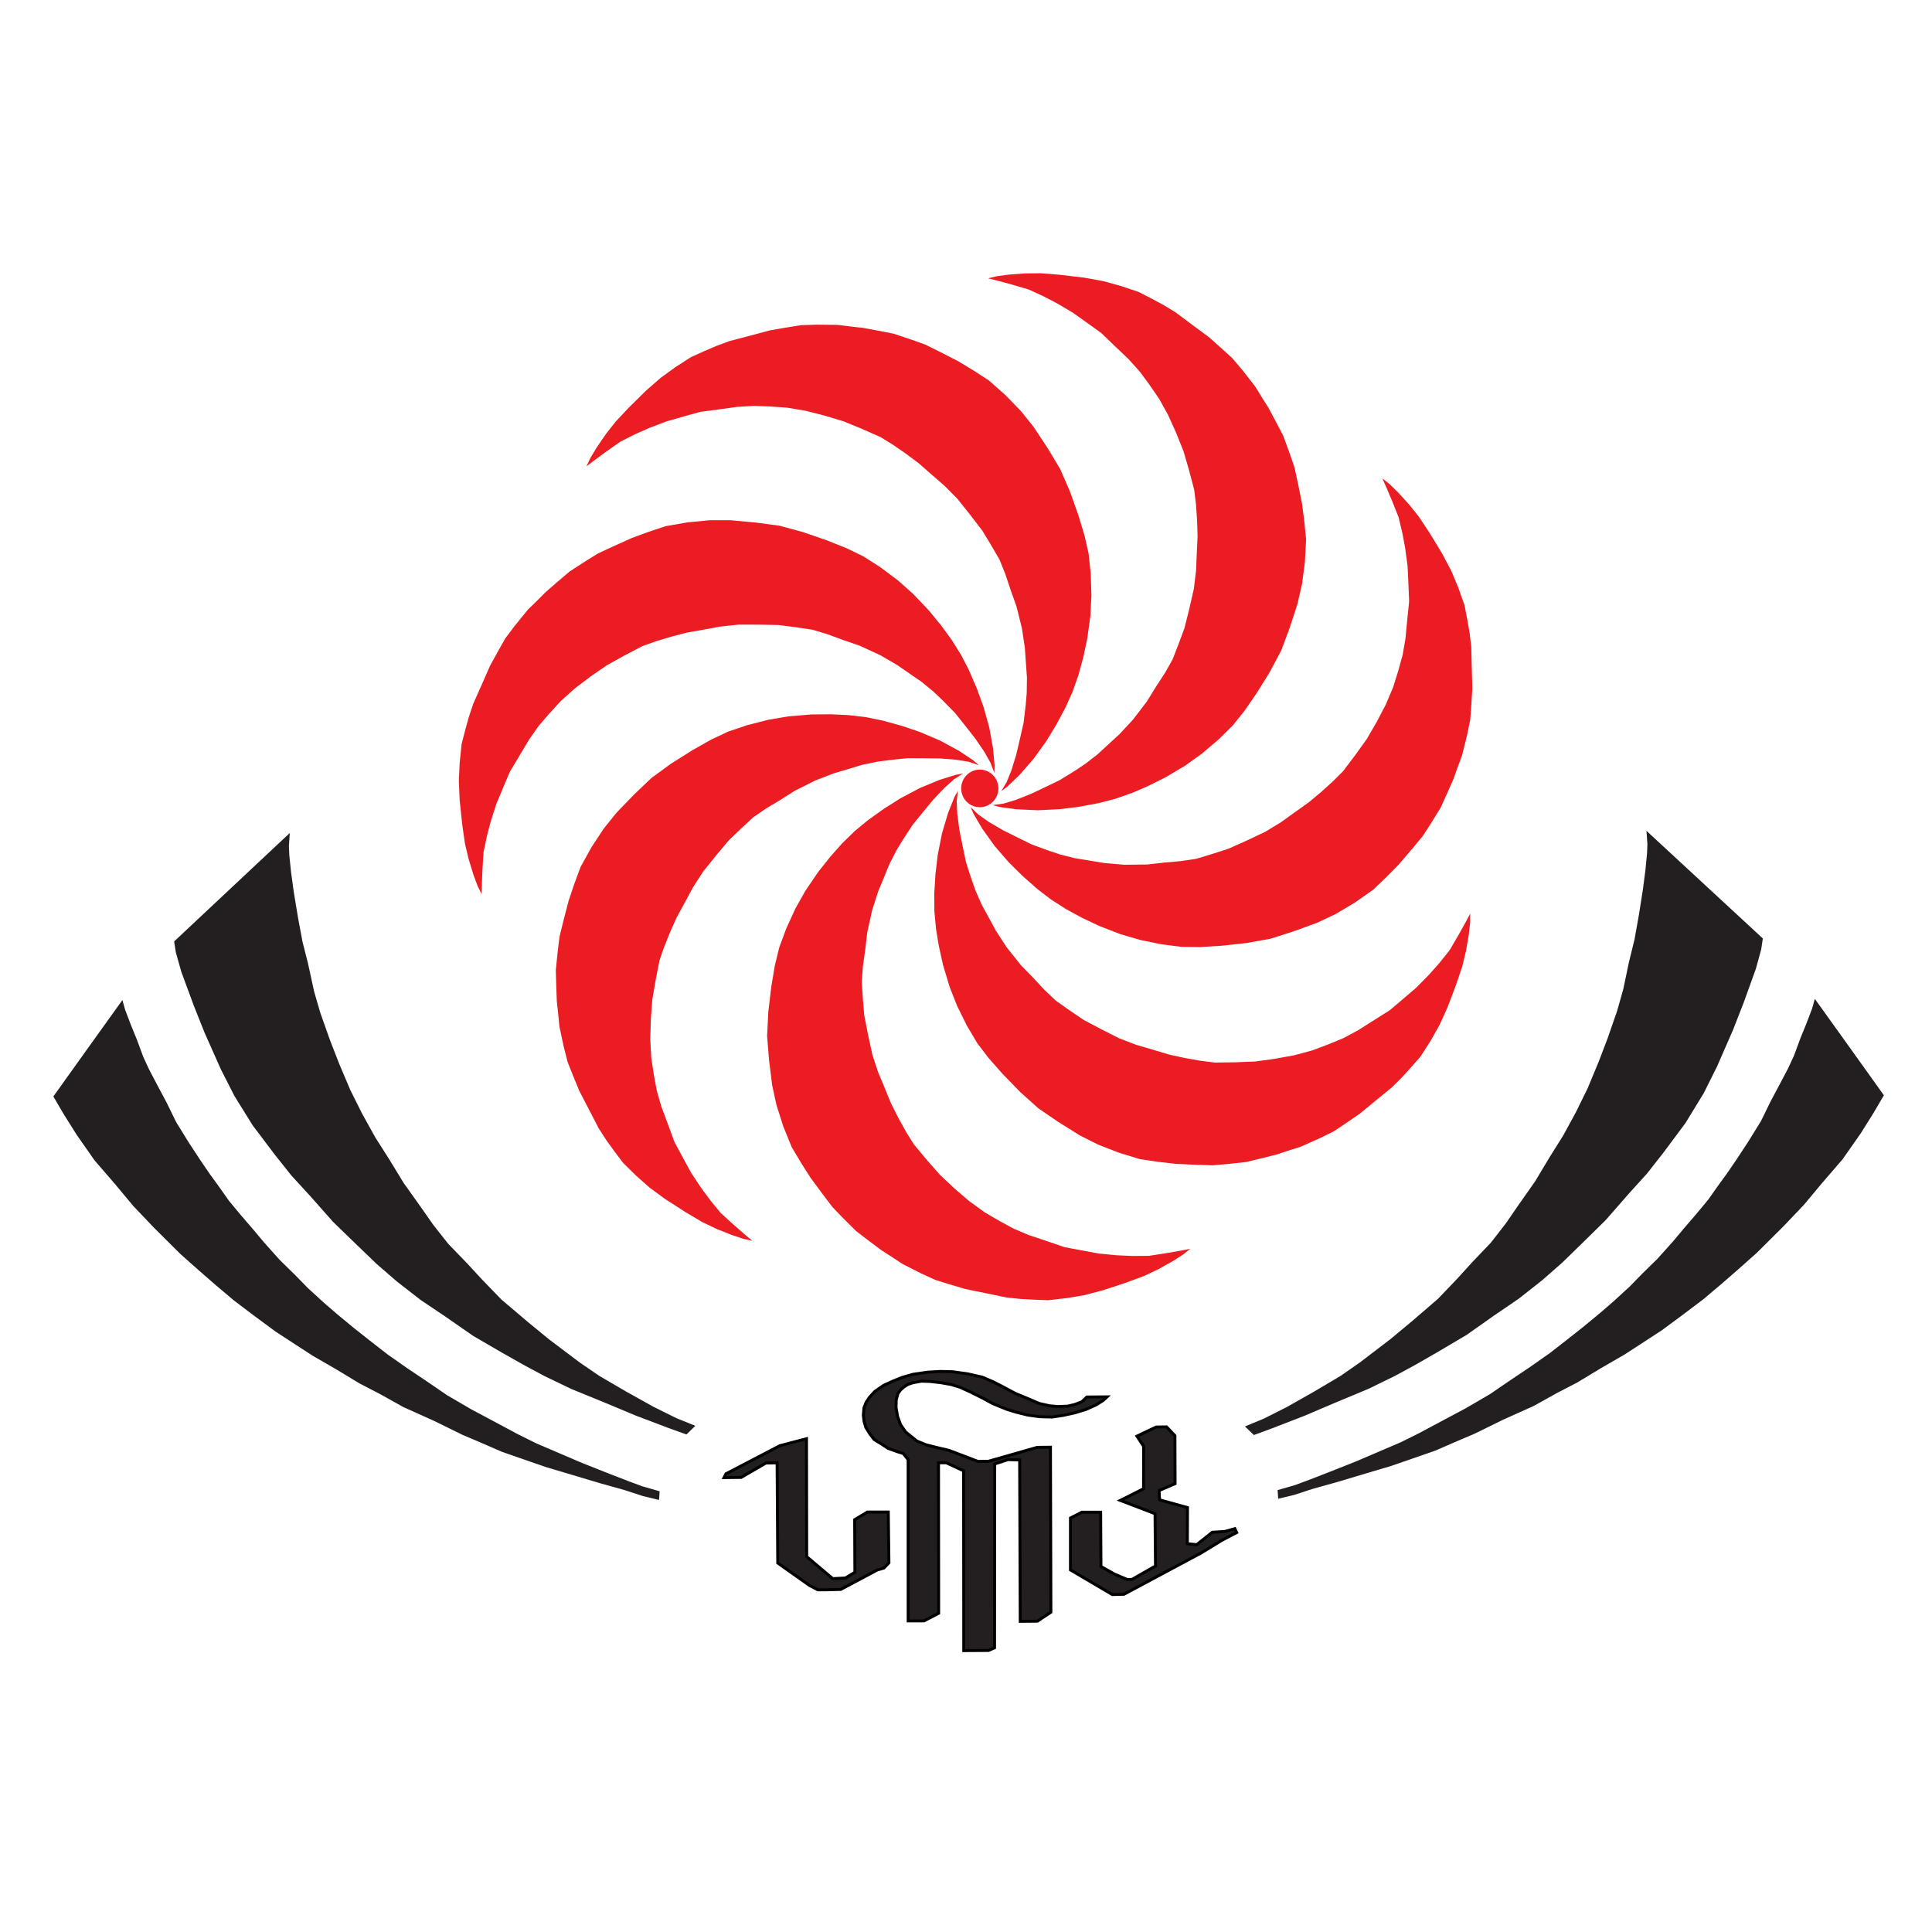 <svg xmlns="http://www.w3.org/2000/svg" width="316.228" height="316.228" viewBox="0 0 656 656"><g fill="#eb1c22"><path d="m163.543 303.583-1.363-2.727-1.435-3.875-1.65-5.382-1.22-5.167-.933-6.53-.861-8.181-.287-6.602.287-6.1.646-6.315 1.292-5.023 1.148-4.162 1.507-4.521 2.87-6.458 2.87-6.53 2.727-4.952 2.44-4.306 3.229-4.306 4.449-5.454 3.301-3.229 2.799-2.799 3.803-3.301 4.306-3.66 5.669-3.66 3.947-2.44 5.239-2.44 6.243-2.799 5.669-2.081 5.813-1.938 7.463-1.292 7.535-.718h6.961l8.611.789 8.037 1.076 7.965 2.153 8.109 2.799 6.817 2.727 5.597 2.727 5.741 3.66 6.028 4.521 5.167 4.593 5.382 5.669 4.162 5.095 3.516 4.808 3.229 5.167 2.655 5.167 2.655 6.171 2.225 6.1 2.009 7.176 1.292 7.176.502 5.669-.072 2.583-1.292-3.445-2.153-3.803-3.086-4.521-3.445-4.377-3.373-4.234-4.234-4.306-3.014-2.87-4.09-3.373-3.66-2.512-4.664-3.229-5.813-3.373-7.033-3.229-5.454-1.866-5.454-2.009-5.023-1.507-5.813-.861-5.526-.718-6.817-.144h-6.889l-6.171.646-5.454 1.005-6.028 1.076-5.239 1.363-5.239 1.579-4.593 1.651-6.315 3.301-5.669 3.157-5.526 3.803-5.31 4.019-4.736 4.234-4.09 4.449-3.516 4.09-3.229 4.593-3.373 5.669-3.157 5.239-2.009 4.736-2.583 6.171-1.866 5.813-1.363 5.167-1.148 5.454-.359 5.741-.215 5.167z"/><path d="m199.135 158.346 1.279-2.768 2.131-3.541 3.174-4.65 3.274-4.179 4.519-4.806 5.853-5.78 4.978-4.346 4.944-3.584 5.336-3.438 4.73-2.127 3.968-1.702 4.472-1.645 6.837-1.79 6.893-1.835 5.57-.961 4.887-.782 5.38-.166 7.038.07 4.583.562 3.934.439 4.953.91 5.547 1.078 6.398 2.143 4.37 1.56 5.177 2.569 6.084 3.129 5.165 3.129 5.143 3.331 5.669 5.023 5.265 5.438 4.346 5.437 4.76 7.22 4.177 6.95 3.292 7.566 2.877 8.082 2.126 7.028 1.365 6.075.725 6.769.232 7.531-.362 6.903-1.068 7.744-1.381 6.432-1.56 5.749-2.02 5.748-2.378 5.3-3.163 5.927-3.376 5.546-4.351 6.05-4.799 5.489-4.115 3.932-2.063 1.557 1.884-3.16 1.627-4.056 1.605-5.233 1.269-5.424 1.202-5.278.72-5.996.36-4.146.081-5.301-.323-4.427-.39-5.66-.995-6.646-1.868-7.51-1.948-5.425-1.836-5.515-1.959-4.865-2.956-5.078-2.889-4.764-4.144-5.415-4.301-5.381-4.358-4.418-4.19-3.633-4.604-4.037-4.336-3.241-4.504-3.106-4.157-2.557-6.521-2.872-6.006-2.457-6.421-1.942-6.455-1.639-6.264-1.056-6.029-.417-5.391-.193-5.604.345-6.534.905-6.063.804-4.954 1.388-6.434 1.835-5.705 2.172-4.887 2.161-4.977 2.508-4.708 3.304-4.17 3.058z"/><path d="m335.516 94.506 2.961-.725 4.097-.54 5.614-.416 5.309-.043 6.574.539 8.168.975 6.501 1.185 5.884 1.633 6.014 2.031 4.612 2.374 3.804 2.043 4.074 2.472 5.661 4.232 5.731 4.247 4.223 3.757 3.657 3.334 3.482 4.104 4.331 5.548 2.417 3.935 2.108 3.35 2.375 4.441 2.614 5.01 2.311 6.34 1.504 4.39 1.217 5.649 1.344 6.708.772 5.99.6 6.098-.396 7.564-.972 7.506-1.544 6.787-2.68 8.222-2.832 7.598-3.866 7.289-4.528 7.286-4.171 6.043-3.901 4.853-4.842 4.786-5.745 4.875-5.624 4.019-6.722 3.99-5.891 2.928-5.468 2.362-5.754 2.003-5.627 1.443-6.607 1.22-6.441.816-7.443.367-7.284-.332-5.639-.768-2.503-.643 3.645-.495 4.186-1.256 5.093-2.006 5.032-2.388 4.877-2.35 5.138-3.173 3.467-2.302 4.196-3.24 3.261-3.012 4.183-3.832 4.578-4.92 4.709-6.141 3.029-4.904 3.169-4.872 2.584-4.564 2.129-5.477 1.925-5.229 1.652-6.616 1.528-6.717.739-6.161.23-5.541.288-6.117-.167-5.41-.377-5.458-.591-4.844-1.818-6.89-1.821-6.228-2.483-6.232-2.741-6.069-3.078-5.557-3.431-4.975-3.208-4.336-3.762-4.168-4.78-4.546-4.408-4.241-4.173-3.01-5.445-3.888-5.254-3.109-4.736-2.476-5.063-2.329-5.518-1.623-4.99-1.356z"/><path d="m469.365 162.437 2.398 1.883 2.954 2.89 3.792 4.16 3.311 4.15 3.634 5.505 4.275 7.028 3.081 5.846 2.347 5.637 2.115 5.985.979 5.093.741 4.254.57 4.731.165 7.066.196 7.131-.349 5.642-.366 4.935-1.079 5.273-1.692 6.832-1.604 4.33-1.334 3.726-2.028 4.61-2.329 5.149-3.561 5.732-2.526 3.893-3.693 4.445-4.448 5.198-4.236 4.304-4.427 4.236-6.195 4.357-6.505 3.869-6.293 2.975-8.123 2.967-7.726 2.462-8.121 1.458-8.527.935-7.329.448-6.226-.073-6.754-.855-7.382-1.511-6.634-1.944-7.289-2.825-5.94-2.828-5.234-2.844-5.128-3.291-4.609-3.536-5.038-4.445-4.618-4.564-4.883-5.629-4.235-5.936-2.877-4.911-1.039-2.366 2.64 2.562 3.572 2.518 4.722 2.769 4.985 2.485 4.859 2.386 5.668 2.083 3.952 1.307 5.139 1.301 4.382.707 5.597.926 6.696.565 7.738-.086 5.728-.644 5.789-.514 5.185-.784 5.623-1.706 5.302-1.713 6.225-2.784 6.228-2.944 5.303-3.221 4.501-3.239 4.99-3.549 4.153-3.471 4.061-3.666 3.447-3.455 4.298-5.683 3.776-5.277 3.37-5.8 3.084-5.903 2.473-5.852 1.797-5.77 1.431-5.201.957-5.532.626-6.567.616-6.085-.208-5.141-.302-6.684-.797-6.052-.975-5.254-1.293-5.421-2.129-5.344-2.013-4.763z"/><path d="m499.193 310.225-.012 3.049-.465 4.106-.952 5.548-1.239 5.162-2.11 6.25-2.918 7.691-2.719 6.023-3.005 5.316-3.422 5.346-3.417 3.902-2.901 3.198-3.383 3.357-5.473 4.472-5.505 4.536-4.666 3.191-4.118 2.744-4.823 2.388-6.43 2.864-4.402 1.395-3.76 1.237-4.883 1.233-5.493 1.327-6.71.712-4.623.399-5.776-.183-6.835-.315-5.999-.697-6.062-.89-7.244-2.21-7.05-2.755-6.214-3.137-7.332-4.585-6.69-4.583-6.141-5.512-5.978-6.153-4.857-5.507-3.768-4.957-3.476-5.854-3.344-6.752-2.543-6.428-2.25-7.486-1.419-6.424-.972-5.877-.554-6.068-.042-5.809.411-6.706.763-6.448 1.44-7.312 2.081-6.988 2.106-5.287 1.228-2.274-.399 3.657.208 4.365.717 5.426 1.102 5.46 1.103 5.3 1.839 5.752 1.397 3.921 2.131 4.854 2.135 3.891 2.709 4.985 3.669 5.63 4.823 6.052 4.028 4.123 3.963 4.252 3.805 3.609 4.801 3.388 4.609 3.131 6.021 3.2 6.15 3.105 5.8 2.205 5.321 1.561 5.866 1.756 5.291 1.144 5.388.951 4.844.596 7.125-.101 6.484-.264 6.647-.905 6.552-1.194 6.136-1.645 5.657-2.128 4.982-2.067 4.952-2.645 5.566-3.541 5.179-3.253 3.928-3.323 5.087-4.345 4.285-4.348 3.546-3.998 3.483-4.351 2.907-4.963 2.521-4.515z"/><path d="m404.155 424.018-2.375 1.911-3.482 2.225-4.909 2.755-4.79 2.289-6.183 2.298-7.811 2.578-6.391 1.682-6.022 1.014-6.308.709-5.183-.196-4.311-.238-4.738-.513-6.921-1.434-6.991-1.419-5.418-1.614-4.725-1.47-4.893-2.242-6.274-3.19-3.856-2.54-3.329-2.141-4.033-3.016-4.49-3.431-4.78-4.763-3.222-3.339-3.496-4.601-4.06-5.507-3.237-5.098-3.127-5.269-2.847-7.019-2.301-7.211-1.478-6.802-1.057-8.583-.654-8.083.413-8.241 1.014-8.518 1.218-7.241 1.477-6.049 2.358-6.387 3.138-6.85 3.391-6.024 4.397-6.463 4.095-5.149 3.952-4.457 4.364-4.252 4.485-3.691 5.467-3.905 5.488-3.469 6.586-3.487 6.738-2.786 5.433-1.694 2.54-.478-3.092 1.993-3.26 2.911-3.763 3.975-3.546 4.295-3.421 4.195-3.309 5.051-2.165 3.555-2.428 4.713-1.677 4.11-2.165 5.244-2.062 6.396-1.663 7.558-.666 5.726-.806 5.756-.406 5.229.392 5.863.472 5.552 1.307 6.692 1.462 6.732 1.941 5.894 2.139 5.116 2.331 5.662 2.444 4.83 2.655 4.784 2.588 4.138 4.566 5.47 4.289 4.87 4.89 4.592 5.054 4.336 5.143 3.73 5.216 3.053 4.744 2.568 5.174 2.181 6.256 2.092 5.789 1.974 5.055.958 6.579 1.214 6.076.589 5.338.236 5.573-.036 5.686-.868 5.095-.886z"/><path d="m255.433 421.3-2.98-.644-3.92-1.307-5.23-2.082-4.793-2.283-5.676-3.361-6.918-4.45-5.328-3.909-4.577-4.042-4.52-4.457-3.109-4.152-2.527-3.501-2.582-4.005-3.239-6.282-3.295-6.326-2.154-5.226-1.83-4.598-1.336-5.214-1.468-6.884-.452-4.596-.43-3.934-.193-5.032-.159-5.649.695-6.712.568-4.605 1.377-5.612 1.726-6.621 1.926-5.724 2.128-5.746 3.665-6.628 4.157-6.325 4.358-5.428 6.006-6.221 5.871-5.594 6.665-4.864 7.259-4.571 6.394-3.609 5.631-2.658 6.448-2.186 7.299-1.87 6.816-1.154 7.79-.648 6.579-.056 5.951.268 6.051.716 5.691 1.164 6.475 1.793 6.149 2.084 6.854 2.925 6.405 3.485 4.735 3.157 1.97 1.673-3.495-1.149-4.314-.702-5.457-.424-5.57-.054-5.413-.02-6.008.606-4.125.553-5.191 1.078-4.25 1.282-5.438 1.616-6.269 2.421-6.921 3.462-4.869 3.085-4.981 2.995-4.32 2.974-4.31 3.994-4.019 3.86-4.38 5.226-4.313 5.372-3.36 5.217-2.631 4.882-2.934 5.374-2.216 4.939-2.048 5.073-1.588 4.615-1.379 6.991-1.087 6.397-.494 6.69-.191 6.657.337 6.344.909 5.975.988 5.303 1.56 5.393 2.309 6.179 2.108 5.742 2.435 4.532 3.195 5.878 3.365 5.094 3.176 4.298 3.534 4.31 4.252 3.874 3.894 3.402z"/><ellipse cx="332.683" cy="267.702" rx="6.315" ry="6.387"/></g><g fill="#231f20"><path d="m59.131 319.657 39.253-36.813-.287 4.521.144 3.086.574 5.597.933 6.817 1.435 8.683 1.507 8.109 1.938 7.678 2.009 9.257 2.153 7.391 3.229 9.114 3.157 8.109 3.803 8.97 4.019 8.037 4.377 7.894 4.88 7.678 4.808 7.894 5.526 7.75 4.521 6.458 5.095 6.458 6.315 6.53 5.239 5.669 6.458 6.674 9.042 7.678 7.176 5.884 10.477 7.894 6.602 4.521 8.97 5.239 9.401 5.239 7.822 3.875 6.387 2.583-3.014 2.942-6.171-2.225-10.979-4.162-10.477-4.377-11.41-4.664-8.97-4.306-6.602-3.516-7.75-4.377-10.118-5.884-9.185-6.387-8.54-5.741-8.037-6.243-6.961-6.028-7.678-7.391-7.104-6.889-7.822-8.827-6.315-6.889-5.597-7.033-7.535-9.975-6.243-10.047-4.593-9.042-5.526-12.415-3.66-9.185-4.234-11.482-1.866-6.602z"/><path d="M18.115 372.298c.101-.203 23.443-32.729 23.443-32.729l.964 3.4 1.979 5.176 1.928 4.719 2.233 6.038 1.979 4.262 3.095 5.886 2.842 5.328 3.248 6.647 4.262 6.901 3.856 5.886 3.4 4.973 3.248 4.465 3.146 4.465 3.958 4.77 4.364 5.074 3.653 4.364 5.277 5.886 5.226 5.125 4.262 4.364 5.429 4.973 4.516 3.907 5.835 4.821 6.241 4.922 5.024 3.907 6.647 4.668 6.647 4.465 7.053 4.821 8.271 4.821 7.155 3.806 8.626 4.618 6.241 3.095 8.423 3.603 7.002 2.994 8.576 3.4 7.053 2.74 4.77 1.776 5.988 1.725-.203 2.943-5.48-1.319-6.038-1.979-8.525-2.385-9.844-2.943-8.525-2.537-6.901-2.385-8.017-2.791-7.358-3.197-6.089-2.588-9.489-4.668-10.504-4.719-7.916-4.415-6.952-3.603-7.967-4.821-7.916-4.567-5.785-3.755-6.85-4.465-7.155-5.277-7.104-5.379-6.191-5.226-5.531-4.821-6.343-5.632-9.032-8.981-7.002-7.358-6.089-7.307-7.053-8.17-6.14-8.778-4.364-6.952zM598.555 318.646l-39.505-36.543.318 4.519-.122 3.087-.536 5.601-.886 6.824-1.376 8.693-1.451 8.119-1.885 7.692-1.946 9.271-2.102 7.406-3.167 9.136-3.102 8.13-3.742 8.996-3.963 8.065-4.323 7.924-4.827 7.712-4.754 7.926-5.472 7.788-4.477 6.489-5.051 6.493-6.27 6.573-5.2 5.705-6.413 6.718-8.989 7.74-7.136 5.933-10.423 7.965-6.571 4.566-8.934 5.3-9.365 5.303-7.795 3.929-6.369 2.627 3.034 2.921 6.156-2.267 10.951-4.237 10.447-4.449 11.378-4.743 8.94-4.367 6.578-3.561 7.72-4.43 10.078-5.954 9.141-6.45 8.5-5.799 7.994-6.298 6.919-6.075 7.628-7.444 7.057-6.938 7.761-8.88 6.268-6.932 5.549-7.071 7.466-10.026 6.174-10.089 4.531-9.073 5.44-12.452 3.597-9.21 4.155-11.51 1.821-6.615z"/><path d="M639.661 371.892c-.101-.203-23.443-32.729-23.443-32.729l-.964 3.4-1.979 5.176-1.928 4.719-2.233 6.038-1.979 4.262-3.095 5.886-2.842 5.328-3.248 6.647-4.262 6.901-3.856 5.886-3.4 4.973-3.248 4.465-3.146 4.465-3.958 4.77-4.364 5.074-3.653 4.364-5.277 5.886-5.226 5.125-4.262 4.364-5.429 4.973-4.516 3.907-5.835 4.821-6.241 4.922-5.024 3.907-6.647 4.668-6.647 4.465-7.053 4.821-8.271 4.821-7.155 3.806-8.626 4.618-6.241 3.095-8.423 3.603-7.002 2.994-8.576 3.4-7.053 2.74-4.77 1.776-5.988 1.725.203 2.943 5.48-1.319 6.038-1.979 8.525-2.385 9.844-2.943 8.525-2.537 6.901-2.385 8.017-2.791 7.358-3.197 6.089-2.588 9.489-4.668 10.504-4.719 7.916-4.415 6.952-3.603 7.967-4.821 7.916-4.567 5.785-3.755 6.85-4.465 7.155-5.277 7.104-5.379 6.191-5.226 5.531-4.821 6.343-5.632 9.032-8.981 7.002-7.358 6.089-7.307 7.053-8.17 6.14-8.778 4.364-6.952z"/><g stroke="#000"><path d="m246.498 500.423 18.299-9.544 9.042-2.368.072 40.043 8.827 7.463 4.306-.215 3.229-1.938-.072-17.868 4.306-2.583h7.104l.215 17.223-1.722 1.794-2.225.646-12.415 6.602-5.239.144h-2.512l-2.87-1.507-10.764-7.607-.215-34.015-3.803.072-8.396 4.88-5.813.072z"/><path d="m308.356 495.615-1.651-2.081-1.844-.569-3.298-1.167-2.385-1.573-2.334-1.421-1.522-1.979-1.319-2.131-.609-2.03-.254-2.131.203-2.436.71-1.877 1.167-1.776 1.827-1.979 2.994-2.08 2.994-1.37 3.298-1.319 3.704-1.066 4.922-.71 4.313-.254 4.161.101 5.125.71 4.922 1.116 3.501 1.472 3.095 1.573 4.668 2.486 4.668 1.928 3.4 1.472 3.552.812 2.994.254 3.197-.152 2.385-.558 2.385-.913 1.725-1.624 6.85-.051-1.319 1.218-2.537 1.573-3.298 1.472-3.806 1.167-3.958.863-3.755.558-4.262-.101-3.958-.558-4.11-1.015-3.095-.964-4.719-1.928-3.653-1.979-3.653-1.827-3.755-1.725-3.146-.964-3.501-.609-3.552-.406-2.943-.101-2.791.507-1.725.558-1.472.913-1.116 1.015-.863 1.167-.609 2.131-.051 2.74.507 2.892 1.015 2.842 1.725 2.486 3.755 3.045 3.045 1.269 3.349.863 4.567 1.066 9.844 3.755 3.552-.051 16.542-4.719 4.516-.051.152 56.02-4.567 3.045-5.835.051-.203-54.802-3.958-.101-4.516 1.472-.051 62.413-2.03.913-8.423.051-.051-61.043-5.886-2.74h-2.639l.051 51.098-4.973 2.588h-5.379z"/><path d="M363.469 533.051v-17.608l3.856-1.979h6.394l.101 18.42 4.668 2.639 4.262 1.776h1.573l8.017-4.567-.152-17.76-11.772-4.516 7.865-3.958.051-14.36-2.283-3.501 6.495-3.095 3.552-.051 2.842 2.994.051 16.288-5.429 2.334.152 3.146 9.489 2.639-.051 12.28 3.197.304 5.277-4.212 4.212-.254 3.45-.964.609 1.319-4.922 2.588-7.256 4.415-26.082 13.954-3.958.101z"/></g></g></svg>